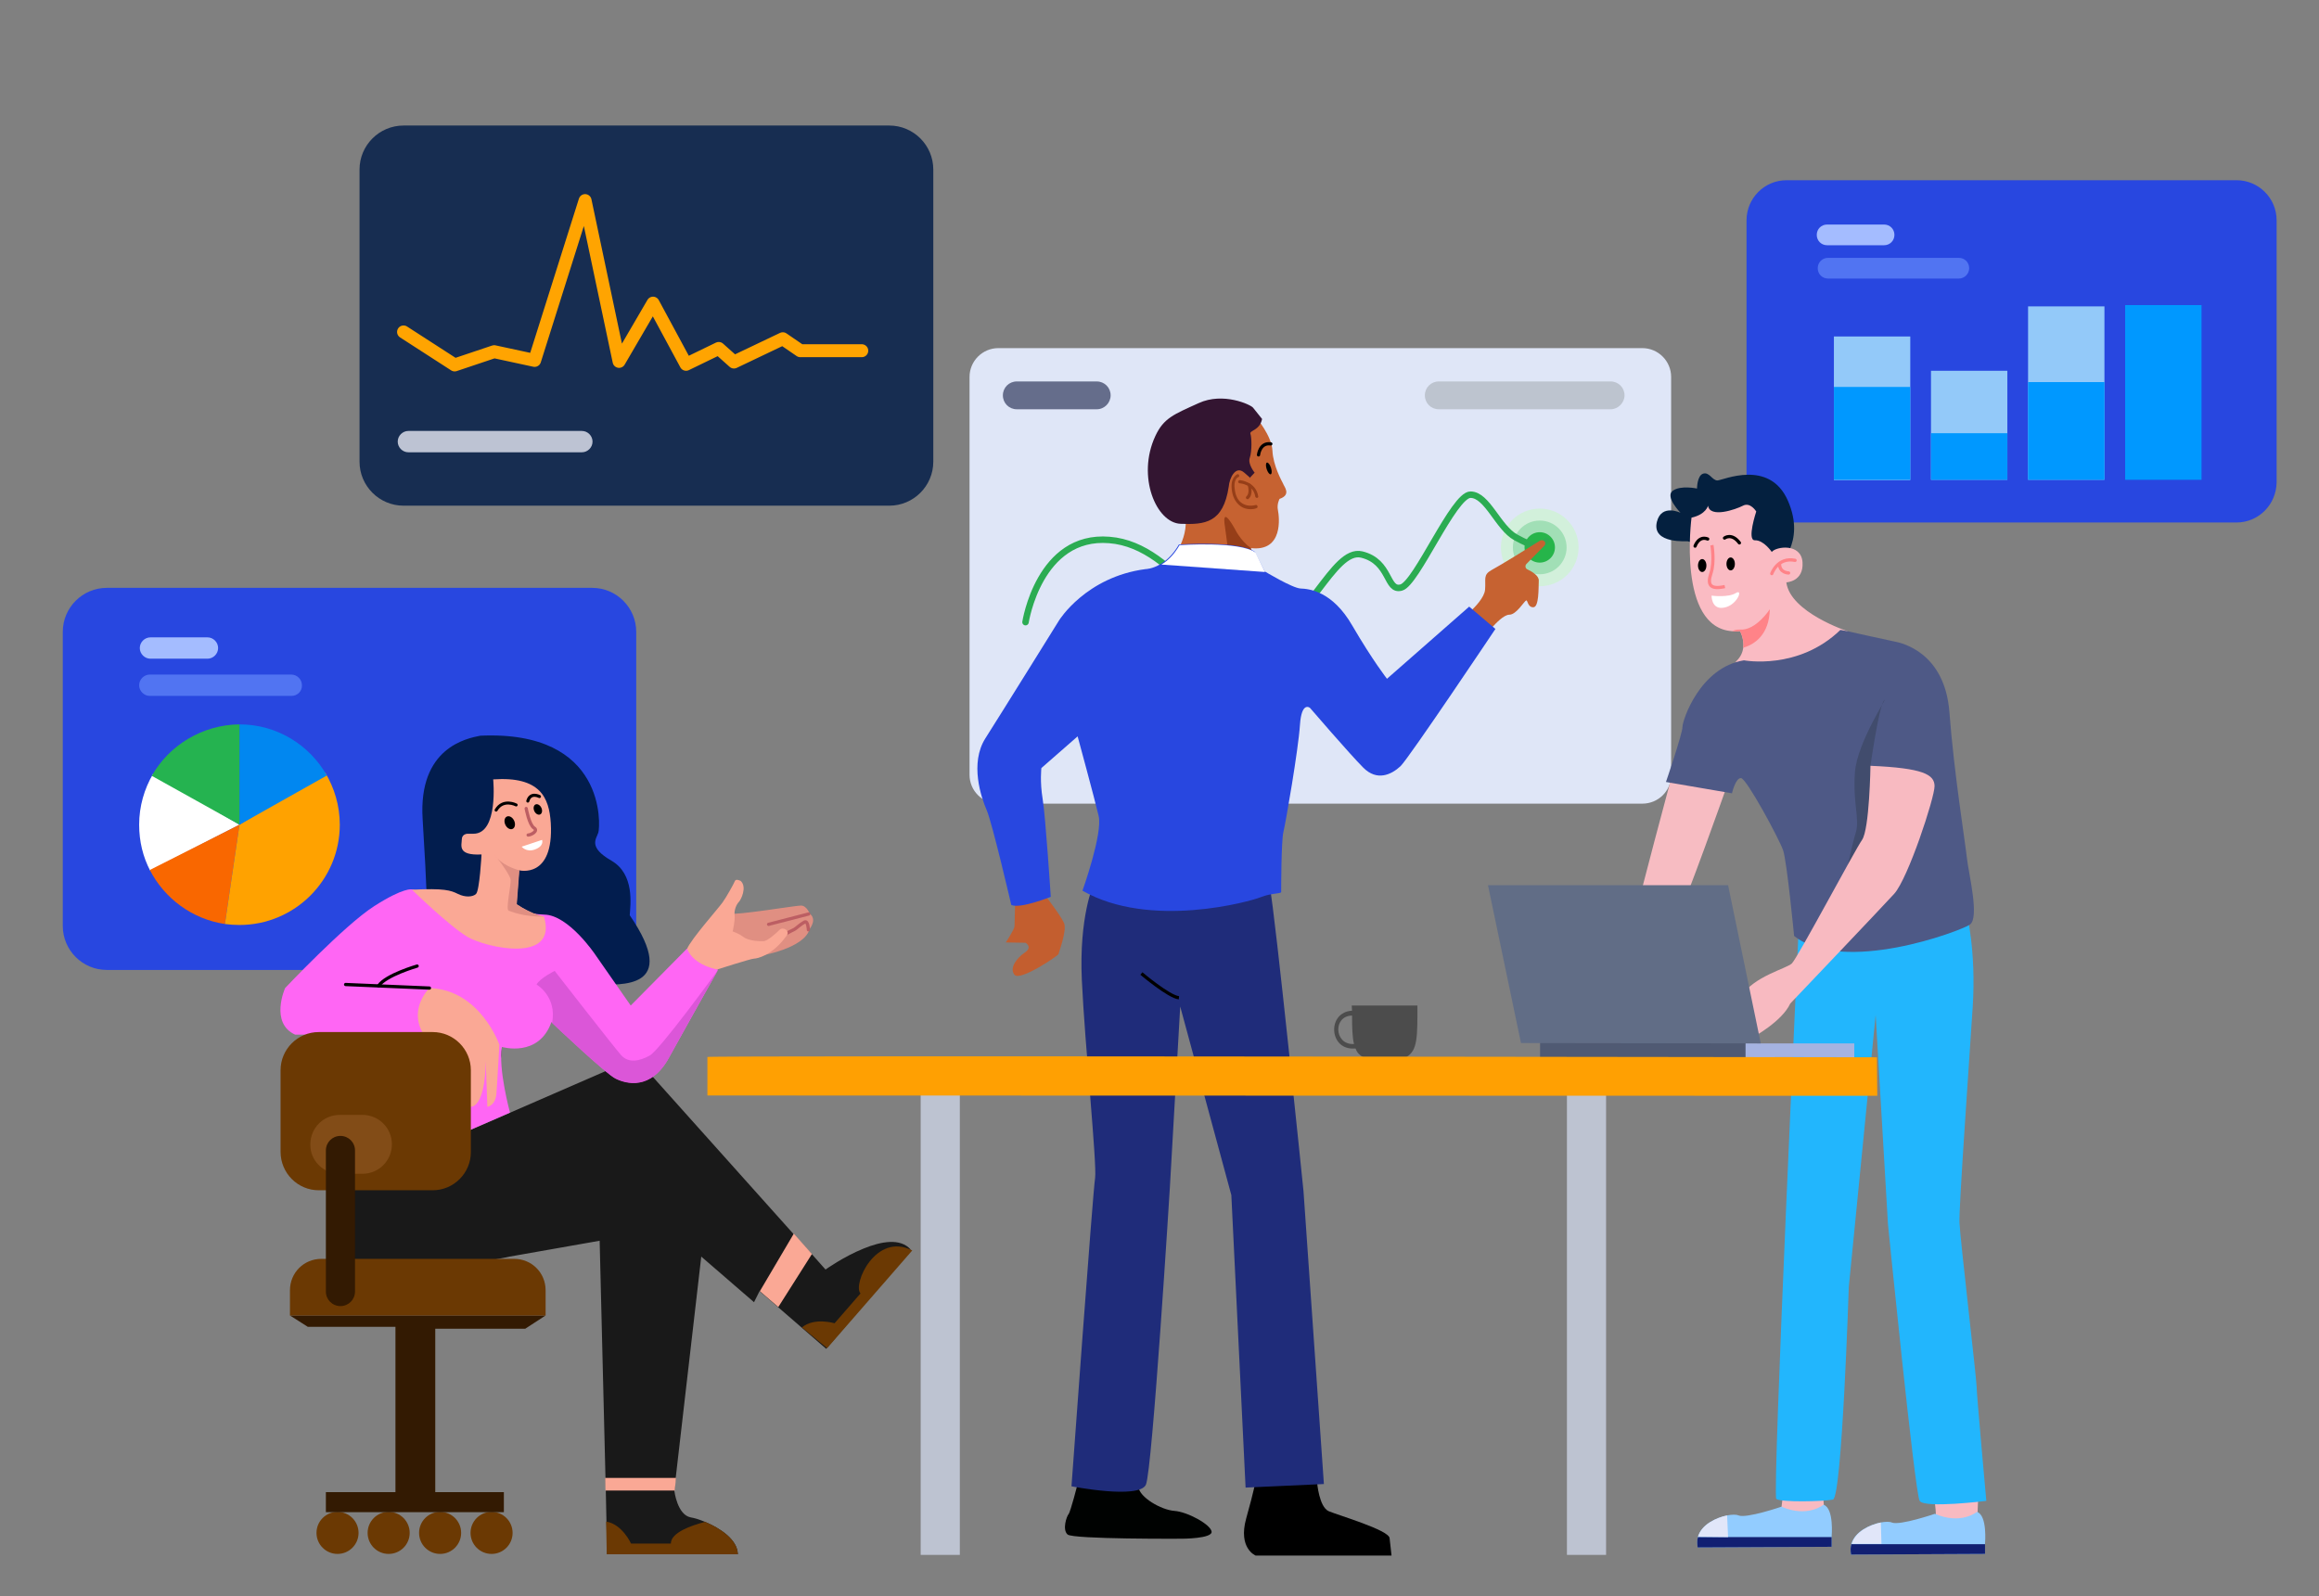 <?xml version="1.0" encoding="utf-8"?>
<!-- Generator: Adobe Illustrator 24.1.3, SVG Export Plug-In . SVG Version: 6.00 Build 0)  -->
<svg version="1.1" id="working_in_office" xmlns="http://www.w3.org/2000/svg" xmlns:xlink="http://www.w3.org/1999/xlink" x="0px"
	 y="0px" viewBox="0 0 716.6 493.3" style="enable-background:new 0 0 716.6 493.3;" xml:space="preserve">
<rect x="0" y="0" width="716.6" height="493.3" fill="#808080" stroke="none"/>
<style type="text/css">
	.st0{fill:#2847E0;}
	.st1{fill:#172D51;}
	.st2{fill-rule:evenodd;clip-rule:evenodd;fill:#4C4C4C;}
	.st3{fill:#191919;}
	.st4{fill:#FAA895;}
	.st5{fill:#6B3903;}
	.st6{fill:none;stroke:#000000;stroke-width:0.88;stroke-miterlimit:10;}
	.st7{fill:#331A02;}
	.st8{fill:#021D4E;}
	.st9{fill:#E08F82;}
	.st10{fill:none;stroke:#BC5E63;stroke-linecap:round;stroke-miterlimit:10;}
	.st11{fill:#FF66F4;}
	.st12{fill:#DB56D8;}
	.st13{fill:none;stroke:#000000;stroke-linecap:round;stroke-miterlimit:10;}
	.st14{fill:#824C17;}
	.st15{fill:none;stroke:#000000;stroke-width:0.92;stroke-linecap:round;stroke-linejoin:round;stroke-miterlimit:10;}
	.st16{fill:none;stroke:#000000;stroke-width:0.948;stroke-linecap:round;stroke-linejoin:round;stroke-miterlimit:10;}
	.st17{fill:#FFFFFF;}
	.st18{fill:#F99895;}
	.st19{fill:none;stroke:#FFA401;stroke-width:4;stroke-linecap:round;stroke-linejoin:round;stroke-miterlimit:10;}
	.st20{fill:#93C9F9;}
	.st21{fill:#0098FF;}
	.st22{fill:#A4BCFF;}
	.st23{fill:#5174F2;}
	.st24{fill:#BDC3D3;}
	.st25{fill:#F96700;}
	.st26{fill:#FFA200;}
	.st27{fill:#0187F0;}
	.st28{fill:#25B350;}
	.st29{fill:#DFE6F7;}
	.st30{fill:#656D8B;}
	.st31{fill:#BDC4CF;}
	.st32{fill:#F8BAC1;}
	.st33{fill:#D2F0DB;}
	.st34{fill:#A1DFB6;}
	.st35{fill:#26B54A;}
	.st36{fill:none;stroke:#2BAC52;stroke-width:2;stroke-linecap:round;stroke-miterlimit:10;}
	.st37{fill:#92CCFF;}
	.st38{fill:#111F72;}
	.st39{fill:#E1E6F9;}
	.st40{fill:#22B6FD;}
	.st41{fill:#04203F;}
	.st42{fill:#FABBC3;}
	.st43{fill:#FF8388;}
	.st44{fill:none;stroke:#FF8388;stroke-miterlimit:10;}
	.st45{fill:none;stroke:#FF8388;stroke-linecap:round;stroke-miterlimit:10;}
	.st46{fill:#F7BCC2;}
	.st47{fill:#4E5986;}
	.st48{fill:#414C6D;}
	.st49{fill:#BDC3D1;}
	.st50{fill:#A5B3E1;}
	.st51{fill:#505A73;}
	.st52{fill:#616D86;}
	.st53{fill:#C35E2F;}
	.st54{fill:#C66231;}
	.st55{fill:#000201;}
	.st56{fill:#1F2C7A;}
	.st57{fill:#FFA002;}
	.st58{fill:none;stroke:#000000;stroke-miterlimit:10;}
	.st59{fill:#963E18;}
	.st60{fill:#331531;}
</style>
<g>
	<path class="st0" d="M691.1,161.5h-139c-6.8,0-12.4-5.5-12.4-12.4v-81c0-6.8,5.5-12.4,12.4-12.4h139c6.8,0,12.4,5.5,12.4,12.4v81
		C703.4,156,697.9,161.5,691.1,161.5z"/>
	<path class="st1" d="M274.8,156.3H124.7c-7.5,0-13.6-6.1-13.6-13.6V52.4c0-7.5,6.1-13.6,13.6-13.6h150.1c7.5,0,13.6,6.1,13.6,13.6
		v90.3C288.4,150.2,282.3,156.3,274.8,156.3z"/>
	<path class="st0" d="M183,299.8H33c-7.5,0-13.6-6.1-13.6-13.6v-90.9c0-7.5,6.1-13.6,13.6-13.6h150c7.5,0,13.6,6.1,13.6,13.6v90.9
		C196.6,293.8,190.5,299.8,183,299.8z"/>
	<path class="st2" d="M418.4,322.7c-0.5-2.1-0.6-4.9-0.6-8.8c-5.9,0.1-5.5,8.8,0.2,8.8H418.4z M417.7,310.8H438
		c0,9.6,0.1,13.9-3.4,15.9h-13.5c-1-0.6-1.8-1.4-2.2-2.6h-0.9c-7.4,0-7.8-11.3-0.2-11.7L417.7,310.8z"/>
	<path class="st3" d="M108.5,365.3v24.4c13.4,6.6,49-1.3,49-1.3l27.8-4.9l1.8,73.3l0.1,3.9l0.2,9.6l0.2,10.1H228
		c-0.1-4.6-5.6-8.1-10.1-10c-1.7-0.7-3.3-1.2-4.5-1.4c-4.1-0.8-5-8.1-5-8.1l0-0.2l0.4-3.9l7.9-68.4l16.3,14.1l0,0l1.7-3.4l5.6,4.8
		l0.1,0.1l6.7,5.8l8.2,7.1l26.1-30.7c-3.2-3.6-9.1-2.5-14.5-0.3c-6.2,2.5-11.8,6.5-11.8,6.5l-4-4.5l-0.3-0.3l-5.7-6.3l-48.6-54.3
		L108.5,365.3z"/>
	<polygon class="st4" points="245.3,381.3 234.8,399.1 240.5,404 250.9,387.6 	"/>
	<polygon class="st4" points="187,456.8 187.1,460.7 208.5,460.7 208.9,456.8 	"/>
	<path class="st5" d="M187.3,470.3l0.2,10.1H228c-0.1-4.6-5.6-8.1-10.1-10c-4.3,1.1-10.6,3.3-10.6,6.7H195
		C195,477.1,192.3,471.1,187.3,470.3z"/>
	<path class="st5" d="M247.8,410.3l7.8,6.4l26.3-30.2c-11.3-5.8-18.5,10.5-16,13.3l-8,9.2C257.8,409,251.6,407.1,247.8,410.3z"/>
	<path class="st6" d="M152.4,342c0.8-0.9,2.6-18.1,1.9-19.2"/>
	<circle class="st5" cx="151.9" cy="473.8" r="6.5"/>
	<circle class="st5" cx="136" cy="473.8" r="6.5"/>
	<circle class="st5" cx="120.1" cy="473.8" r="6.5"/>
	<circle class="st5" cx="104.3" cy="473.8" r="6.5"/>
	<polyline class="st7" points="168.6,406.6 162.3,410.7 134.5,410.7 134.5,461.2 155.7,461.2 155.7,467.4 100.7,467.4 100.7,461.2 
		122.2,461.2 122.2,410.1 95.1,410.1 89.6,406.6 168.6,406.6 	"/>
	<path class="st5" d="M89.6,406.6h79v-7.8c0-5.4-4.3-9.7-9.7-9.7H99.3c-5.4,0-9.7,4.3-9.7,9.7V406.6z"/>
	<path class="st8" d="M184.9,304.3c6.3,0,25.6,1.8,9.7-21.4c0.2-3.2,1.6-12.7-5.7-16.9c-7.3-4.2-4.6-6.7-4-8.7s2.6-31.7-36.5-29.9
		c-4,0.8-19.2,3.6-17.8,25.8c1.4,22.2,1.4,29.5,1.4,29.5L184.9,304.3z"/>
	<path class="st9" d="M235,295.4c0,0,13.6-2.2,15.2-8.3c0,0,2.4-2.9,0-4.7c0,0-0.9-2.5-2.7-2.5s-20,3.1-22.5,2.5s-3.1,15.1-3.1,15.1
		L235,295.4z"/>
	<line class="st10" x1="237.5" y1="285.7" x2="249.9" y2="282.5"/>
	<path class="st10" d="M249.8,287.4c0,0-0.1-3-1.2-2.4c-1.3,0.7-2.6,2-3.2,2.3c-1.4,0.6-3.8,2.1-4.5,2.3"/>
	<path class="st4" d="M242.8,287.3L242.8,287.3c-0.6-0.4-1.4-0.4-1.9,0.1c-1.3,1.3-3.8,3.5-5,3.5c-1.6,0.1-4.8-0.2-6.2-1.3
		s-3.3-1.7-3.3-1.7s0.8-3.4,0.6-5s0.6-3.4,1.3-4.1c0.7-0.7,2.6-4.6,0.6-6.5c0,0-1.5-0.8-1.8,0c-0.3,0.8-2.7,5.1-3.8,6.6
		c-1,1.5-9.8,11.4-11,14.4c-1.1,3,2.9,8.7,2.9,8.7l6.6-2.4c0,0,10.3-3.3,11.2-3.3c0.9,0,5.6-0.9,10-7
		C243.6,288.7,243.5,287.8,242.8,287.3z"/>
	<path class="st11" d="M221.9,299.7C221.9,299.7,221.9,299.7,221.9,299.7C221.9,299.7,221.9,299.7,221.9,299.7
		c-0.6,1.1-9.8,17.4-15.2,27.2c-5.6,10.2-13.3,8-16.5,6.4c-3-1.5-17.7-15.4-19.6-17.2c-0.1-0.1-0.2-0.2-0.2-0.2
		c-3.9,11.1-15.3,7.7-15.3,7.7c-1.2,6.8,2.5,20.3,2.5,20.3l-49,21.3l9-45.4H91.2c-7.9-3.6-3.1-14.4-3.1-14.4s18.3-19.4,27.5-25.3
		c9.2-5.9,11.7-5.2,11.7-5.2s33.4,7.7,40.9,7.8c7.5,0.1,15.7,12.3,15.7,12.3l11,15.8l17.4-17.6C214.4,298.6,221.9,299.7,221.9,299.7
		z"/>
	<path class="st12" d="M221.9,299.8c-0.6,1-9.8,17.3-15.2,27.2c-5.6,10.2-13.3,8-16.5,6.4c-3-1.5-17.7-15.4-19.6-17.2
		c1.6-8.2-4.8-11.9-4.8-11.9c1.1-2,5.6-4.2,5.6-4.2s18.2,23.4,20.5,26c2.3,2.6,5.7,1.9,8.8,0.2C203.7,324.8,221,301,221.9,299.8z"/>
	<path class="st4" d="M132.7,305.4c0,0-6.3,6.1-2.2,13.6l15,23.1c0,0,4.4,0.5,4.6-14.2l0.5,14.2c0,0,2.5-0.3,2.8-4.1
		c0.3-3.8,0.9-15.1,0.9-15.1S148.4,305.9,132.7,305.4z"/>
	<line class="st13" x1="132.7" y1="305.4" x2="106.8" y2="304.3"/>
	<path class="st13" d="M128.9,298.6c0,0-9.7,2.8-11.9,6.1"/>
	<path class="st5" d="M98.5,367.9h35.2c6.5,0,11.8-5.3,11.8-11.8v-25.3c0-6.5-5.3-11.8-11.8-11.8H98.5c-6.5,0-11.8,5.3-11.8,11.8
		V356C86.7,362.6,92,367.9,98.5,367.9z"/>
	<path class="st14" d="M105,362.8h7c5.1,0,9.1-4.1,9.1-9.1l0,0c0-5.1-4.1-9.1-9.1-9.1h-7c-5.1,0-9.1,4.1-9.1,9.1l0,0
		C95.8,358.7,99.9,362.8,105,362.8z"/>
	<path class="st7" d="M105.2,403.7L105.2,403.7c2.5,0,4.5-2,4.5-4.5v-43.6c0-2.5-2-4.5-4.5-4.5h0c-2.5,0-4.5,2-4.5,4.5v43.6
		C100.7,401.7,102.7,403.7,105.2,403.7z"/>
	<path class="st4" d="M168.1,283.3c4.4,14.7-18,9.6-23.6,6.3c-5.6-3.3-17.2-14.6-17.2-14.6c10-0.5,12,0.2,14.2,1.3
		c2.2,1.1,4.6,1,5.6,0c1.1-1,1.7-12.2,1.7-12.2c-7.6,0.4-6.1-2.9-6.1-4.6c0-1.8,1.8-1.8,1.8-1.8h1.8c7.8,0,6.1-16.8,6.1-16.8
		c14.5-1,17.3,5.6,17.8,13.5c1,17.4-9.8,14.6-9.8,14.6l-0.8,10.5C164.6,282.8,168.1,283.3,168.1,283.3z"/>
	<path class="st15" d="M159.5,248.8c0,0-4-2.1-6.2,1.6"/>
	<ellipse transform="matrix(0.906 -0.424 0.424 0.906 -92.913 90.635)" cx="157.4" cy="254.3" rx="1.5" ry="2.1"/>
	<ellipse transform="matrix(0.906 -0.424 0.424 0.906 -90.372 93.935)" cx="166.1" cy="250.2" rx="1.2" ry="1.7"/>
	<path class="st16" d="M166.7,246.2c0,0-2.8-1.5-3.6,1.4"/>
	<path class="st10" d="M162.6,249.9c0,0,0.9,5,2.4,6c1.5,0.9-0.9,2.2-1.8,2.2"/>
	<path class="st17" d="M165.2,262.6c-2.6,0.9-4-0.9-4-0.9l6.3-2.1C167.5,259.6,168.3,261.5,165.2,262.6z"/>
	<path class="st18" d="M152.7,264.1c0.1,0.1,0.4,0.5,0.9,1.2c-0.2-0.2-0.3-0.3-0.4-0.5C152.9,264.3,152.8,264.1,152.7,264.1z"/>
	<path class="st9" d="M168.1,283.3c-6.4,0.1-9.9-1.5-10.9-1.8c-1-0.3,0.7-7.7,0.6-9.5c0-1.1-2.6-4.8-4.1-6.7
		c2.5,2.7,6.8,3.7,6.8,3.7l-0.8,10.5C164.6,282.8,168.1,283.3,168.1,283.3z"/>
	<polyline class="st19" points="124.7,102.6 140.5,112.8 152.7,108.7 165.2,111.4 180.8,62 191.3,111.7 201.8,93.7 212,112.6 
		222.1,107.7 226.8,111.9 241.9,104.7 247.3,108.4 266.3,108.4 	"/>
	<rect x="566.7" y="104" class="st20" width="23.6" height="44.4"/>
	<rect x="566.7" y="119.6" class="st21" width="23.6" height="28.7"/>
	<rect x="596.7" y="114.6" class="st20" width="23.6" height="33.7"/>
	<rect x="596.7" y="133.9" class="st21" width="23.6" height="14.4"/>
	<rect x="626.7" y="94.7" class="st20" width="23.6" height="53.6"/>
	<rect x="626.7" y="118.1" class="st21" width="23.6" height="30.2"/>
	<rect x="656.7" y="94.3" class="st21" width="23.6" height="54"/>
	<path class="st22" d="M64.1,203.6H46.5c-1.8,0-3.3-1.5-3.3-3.3l0,0c0-1.8,1.5-3.3,3.3-3.3h17.6c1.8,0,3.3,1.5,3.3,3.3l0,0
		C67.4,202.1,65.9,203.6,64.1,203.6z"/>
	<path class="st23" d="M90.1,215.1H46.3c-1.8,0-3.3-1.5-3.3-3.3l0,0c0-1.8,1.5-3.3,3.3-3.3h43.7c1.8,0,3.3,1.5,3.3,3.3l0,0
		C93.4,213.6,91.9,215.1,90.1,215.1z"/>
	<path class="st24" d="M179.8,139.8h-53.6c-1.8,0-3.3-1.5-3.3-3.3v0c0-1.8,1.5-3.3,3.3-3.3h53.6c1.8,0,3.3,1.5,3.3,3.3v0
		C183.1,138.3,181.6,139.8,179.8,139.8z"/>
	<path class="st17" d="M74,254.9l-27.6,14.2c-2.2-4.2-3.4-9-3.4-14.2c0-5.7,1.6-11.1,4.3-15.7L74,254.9z"/>
	<path class="st25" d="M74,254.9l-4.5,30.7c-10.1-1.5-18.7-7.9-23.2-16.7L74,254.9z"/>
	<path class="st26" d="M105,254.9c0,17.1-13.9,31-31,31c-1.5,0-3-0.1-4.5-0.3l4.5-30.7l26.5-16.1C103.3,243.5,105,249,105,254.9z"/>
	<path class="st27" d="M101,239.7l-27,15.2l0-31C85.6,223.9,95.7,230.3,101,239.7z"/>
	<path class="st28" d="M74,254.9l-27.1-15.1c5.3-9.4,15.6-15.8,27.1-15.9L74,254.9z"/>
	<path class="st29" d="M507.5,248.4h-199c-4.9,0-8.9-4-8.9-8.9V116.5c0-4.9,4-8.9,8.9-8.9h199c4.9,0,8.9,4,8.9,8.9v123.1
		C516.4,244.5,512.4,248.4,507.5,248.4z"/>
	<path class="st30" d="M338.9,126.5h-24.7c-2.4,0-4.3-1.9-4.3-4.3v0c0-2.4,1.9-4.3,4.3-4.3h24.7c2.4,0,4.3,1.9,4.3,4.3v0
		C343.2,124.5,341.3,126.5,338.9,126.5z"/>
	<path class="st31" d="M497.7,126.5h-53.1c-2.4,0-4.3-1.9-4.3-4.3v0c0-2.4,1.9-4.3,4.3-4.3h53.1c2.4,0,4.3,1.9,4.3,4.3v0
		C502,124.5,500,126.5,497.7,126.5z"/>
	<path class="st23" d="M605.3,86.1h-40.4c-1.8,0-3.2-1.4-3.2-3.2v0c0-1.8,1.4-3.2,3.2-3.2h40.4c1.8,0,3.2,1.4,3.2,3.2v0
		C608.5,84.7,607,86.1,605.3,86.1z"/>
	<path class="st22" d="M582.2,75.8h-17.6c-1.8,0-3.2-1.4-3.2-3.2v0c0-1.8,1.4-3.2,3.2-3.2h17.6c1.8,0,3.2,1.4,3.2,3.2v0
		C585.4,74.4,584,75.8,582.2,75.8z"/>
	<path class="st32" d="M597.8,463.8c0,0,0.9,5.7,0,6.2c-0.9,0.5,12.6,0,13.1-0.1c0.5-0.1,0.2-2.6,0.2-2.6l0.2-4.8L597.8,463.8z"/>
	<polygon class="st32" points="550.9,462.6 550.1,469.1 563.9,469.3 563.4,462.8 	"/>
	<circle class="st33" cx="475.8" cy="169.2" r="12"/>
	<circle class="st34" cx="475.8" cy="169.2" r="8.3"/>
	<circle class="st35" cx="475.8" cy="169.2" r="4.7"/>
	<path class="st36" d="M316.9,192.3c0,0,4.2-27.2,25.9-25.4c21.7,1.7,32.9,31.9,47.1,29.7c14.2-2.2,21.9-27.4,30.9-25.2
		c9,2.2,7.5,11.5,12.2,10.2c4.7-1.2,16.2-28.7,21.4-28.7c5.2,0,8.5,10.2,14,13.2c5.5,3,7.3,3.3,9.5,1.1"/>
	<path class="st37" d="M613.4,477.1v3.2l-41.4,0.2c-0.2-1.2-0.2-2.3,0.1-3.2c0,0,0,0,0-0.1c1.1-3.8,5.6-5.9,9-6.6
		c1.5-0.3,2.9-0.3,3.5,0c2.5,1,13.3-2.7,13.3-2.7c8.1,3.5,13-0.6,13-0.6C614.2,468.4,613.4,477.1,613.4,477.1z"/>
	<path class="st38" d="M613.4,477.3v3l-41.4,0.2c-0.2-1.2-0.2-2.3,0.1-3.2H613.4z"/>
	<path class="st39" d="M581.4,477.2l-9.2,0c1.1-3.8,5.6-5.9,9-6.6L581.4,477.2z"/>
	<path class="st37" d="M566,474.9v3.2l-41.4,0.2c-0.2-1.2-0.2-2.3,0.1-3.2c0,0,0,0,0-0.1c1.1-3.8,5.6-5.9,9-6.6
		c1.5-0.3,2.9-0.3,3.5,0c2.5,1,13.3-2.7,13.3-2.7c8.1,3.5,13-0.6,13-0.6C566.8,466.2,566,474.9,566,474.9z"/>
	<path class="st38" d="M566,475.1v3l-41.4,0.2c-0.2-1.2-0.2-2.3,0.1-3.2H566z"/>
	<path class="st39" d="M534,475.1l-9.3-0.1c1.1-3.8,5.6-5.9,9-6.6L534,475.1z"/>
	<path class="st40" d="M607.7,282.2c0,0,3,11.6,1.9,28.9s-4.3,61.9-4.1,66.8c0.2,4.9,5.3,48.4,5.3,50.7c0,2.3,3,35.3,3,35.3
		s-19.1,2.4-20.6,0c-1.5-2.4-9.8-85.6-9.8-85.6l-3.8-64.6l-8.3,84.1c0,0-2.1,65.1-4.9,65.7c-2.8,0.6-16.1,0.9-17.5-0.2
		c-1.3-1.1,6.9-176,6.9-176S584.1,297.8,607.7,282.2z"/>
	<path class="st41" d="M512,161.3c1.4-5.7,7.3-2.8,7.3-2.8s-4.9-5-2.4-6.8c2.4-1.8,7.5-0.7,7.5-0.7s0-4,1.9-4.6
		c1.9-0.6,2.8,2.1,4.4,2.1c1.6,0,16.1-6.8,21.8,6.3c5.7,13.1-3.2,20.3-3.2,20.3l-27.8-7.8C521.7,167.2,510.3,168.3,512,161.3z"/>
	<path class="st42" d="M570.9,195.1c-3.4,11.1-24.8,15.2-24.8,15.2s-13.3-2.1-9.4-6.1c1.3-1.3,1.8-2.7,2-4c0.3-2.8-1-5.1-1-5.1
		c-0.8,0.1-1.6,0.1-2.4,0c-17.1-1.1-12.6-35.1-12.6-35.1c4.5-1,5.1-3.7,5.1-3.7c0.6,3.9,8.5,1.2,10.8,0c2.3-1.2,4.1,1.8,4.1,1.8
		s-3,9-0.4,8.9c2.7-0.1,5.2,3.6,5.2,3.6c1.3-1.7,9.1-2.8,9.5,3.2c0.4,6-5,6.2-5,6.2C553.2,189.3,570.9,195.1,570.9,195.1z"/>
	<path class="st43" d="M546.9,188.3c-0.2,8-4.8,10.9-8.2,11.9c0.3-2.8-1-5.1-1-5.1c-0.8,0.1-1.6,0.1-2.4,0c0.6-0.4,1.4-0.5,2.3-0.5
		C542.6,195,546.9,188.3,546.9,188.3z"/>
	<path class="st13" d="M532.9,166.3c0,0,2.2-1.7,4.6,1.5"/>
	<path class="st13" d="M523.8,168.8c0,0,1.1-3.3,3.9-2.2"/>
	<path class="st44" d="M529,168.5c0,0,0.9,5.1-0.3,8.7c-1.2,3.6-0.2,5.1,4.3,4.1"/>
	<ellipse cx="534.8" cy="174.3" rx="1.3" ry="2"/>
	<ellipse cx="526" cy="174.8" rx="1.3" ry="2"/>
	<path class="st45" d="M547.5,177.3c0,0,1.8-5.2,7.2-4.1"/>
	<path class="st45" d="M552.7,177.1c0,0-2.8,0-2.8-2.8"/>
	<path class="st17" d="M528.9,184.1c0,0,5.1,0.7,7.5-0.8c2.4-1.5,0.4,3.8-3.6,4.5C528.8,188.6,528.9,184.1,528.9,184.1z"/>
	<path class="st46" d="M516.7,239.5c0,0-10.9,40.6-10.9,41.9c0,1.2-6.3,20.3-6.9,26.1c-0.7,5.7-8.7,7.6-8.7,10.1
		c0,2.4,11.6-1,13.4-3.5c1.7-2.4,4,4,5,4s-0.3-5.7-2.3-8.5c-1.9-2.8,6.9-14.8,10.9-23.1c4-8.3,16.2-42.9,16.2-42.9L516.7,239.5"/>
	<path class="st47" d="M514.8,241.7c0,0,5.1-14.9,5.1-17s5.4-18.4,19-20.6c0,0,16.8,3.2,29.8-9.4l2.2,0.4c0,0,12.5,2.8,14.6,3.2
		c2.1,0.4,15.5,3.3,16.9,21.9s4.9,40.3,5.4,45s4,18.5,0.9,20.6c-3.2,2.1-39,15.5-54.3,3.5c0,0-2.2-23-3.4-26.5
		c-1.2-3.5-11.3-22.2-13-22.3s-2.8,4.7-2.8,4.7L514.8,241.7z"/>
	<path class="st48" d="M578,236.7c0,0,2.6-18.4,4.2-20.2c1.6-1.8-8.3,12.8-9,22.2s1.5,14.4,0.3,18.5c-1.3,4.1-3.8,16.3-3.8,16.3
		S581,255.7,578,236.7"/>
	<path class="st32" d="M578,236.7c0,0-0.3,19.6-2.6,22.9c-2.3,3.3-20,36.6-21.7,38.2c-1.7,1.6-11.8,4-15.6,10.1
		c-3.8,6.1,3.6,12.7,3.6,12.7s9-4.9,11.5-10.4c0,0,27.8-29.2,32.1-33.9c4.3-4.7,12.5-29.7,12.5-33.3S594.3,237.4,578,236.7z"/>
	<path class="st49" d="M284.5,333.5v147.1h12.1V333.8C296.7,333.8,285,333.9,284.5,333.5z"/>
	<path class="st49" d="M484.2,333.5v147.1h12.1V333.8C496.3,333.8,484.6,333.9,484.2,333.5z"/>
	<path class="st50" d="M573,326.9v-4.4h-35.8v4.3C537.2,326.8,573,326.6,573,326.9z"/>
	<path class="st51" d="M475.9,321v5.8h63.5v-5.3C539.4,321.5,476.3,321.3,475.9,321z"/>
	<polygon class="st52" points="459.8,273.6 534,273.6 544.1,322.5 470,322.4 	"/>
	<path class="st53" d="M313.7,278.7c0,0-0.2,6.8-0.2,7.6c0,0.9-2.7,5-2.7,5l6.1,0.1c0,0,2.3,1.3-0.2,3s-4.9,4.8-3.2,6.9
		s13.6-6,13.6-6.4s2.7-7.3,1.7-9.6s-5.8-8.5-5.8-8.5L313.7,278.7z"/>
	<path class="st54" d="M454.4,190.6c-0.6-0.4-0.6-1.2-0.1-1.6c1.6-1.4,4.4-4.4,4.6-6.7c0.3-3.3-0.7-4.6,2-6.1c2.3-1.2,12-7.2,15-9.1
		c0.5-0.3,1.2-0.1,1.5,0.4l0,0c0.2,0.4,0.1,0.9-0.2,1.2l-5.5,5.6c-0.5,0.5-0.4,1.4,0.3,1.7c1.5,0.7,3.6,2,3.5,3.5
		c-0.1,2.3,0.1,8.2-1.7,8.2s-1.7-2.3-2.2-2.1c-0.6,0.2-3,4.4-5.2,4.4c-1.7,0-4.2,2.7-5.4,4c-0.3,0.4-0.9,0.5-1.4,0.2L454.4,190.6z"
		/>
	<path d="M407,458.2c0,0,0.6,7.6,3.6,8.9c3.1,1.3,18.5,5.8,18.8,8.3c0.3,2.5,0.6,5.4,0.6,5.4h-42c0,0-5.5-2.2-2.9-11.5
		c2.6-9.3,2.8-11.2,2.8-11.2L407,458.2z"/>
	<path class="st55" d="M333,458.7c0,0-2.2,8.6-2.8,9.3s-2,4.8-0.3,6.3c1.7,1.5,35.3,1.3,35.3,1.3s9.5,0,9.2-2.2s-7.4-6.1-11.5-6.4
		c-4.1-0.3-10.8-4.2-11.1-7.4S333,458.7,333,458.7z"/>
	<path class="st56" d="M331.1,459.4c0,0,20.9,4.1,23-0.5c2-4.5,7.4-91.8,7.4-91.8l3.2-56l15.8,58.3l4.4,90.4l24.2-1.1l-6.3-90.5
		c0,0-8.8-86.4-10.4-93.9l-54.5-0.9c0,0-4.5,9.9-3.6,29.5c0.9,19.6,4.7,56.9,4.1,61.2C337.7,368.4,331.1,459.4,331.1,459.4z"/>
	<path class="st57" d="M218.6,326.7v11.9l361.5,0.1l-0.1-11.9C580,326.8,218.6,326.2,218.6,326.7z"/>
	<path class="st58" d="M352.7,300.9c0,0,8.5,7.2,11.6,7.5"/>
	<path class="st54" d="M395.4,154.2c0,0-0.9,1.6-0.5,3.5c0.4,2,1.8,13-8.5,11.7l3.7,7.8l-6.1-0.5l-23.2-2.1c0,0,6-6.4,5.6-13.8
		s11.2-32.1,21.8-31.7c0,0,4.8,5.6,5,10.2s2.9,9.4,3.3,10.2C396.7,150.3,399.2,152.9,395.4,154.2z"/>
	<path class="st59" d="M390.1,177.2l-6.1-0.5l-3.8-1.4l-1.7-12.7c0,0-1.3-6.9,3.1,0.9c0,0,1.7,3.6,4.9,5.9L390.1,177.2z"/>
	<path class="st13" d="M388.9,140.6c0,0,0.4-3.9,3.8-3.4"/>
	<ellipse transform="matrix(0.95 -0.312 0.312 0.95 -25.589 129.565)" cx="392.1" cy="144.8" rx="0.7" ry="1.9"/>
	<path class="st0" d="M462.1,194.4c0,0-26.5,39.6-29.3,42.4c-2.9,2.7-7.3,4.7-11.5,0.5c-4.2-4.2-16.5-18.5-16.5-18.5
		s-2.6-2.2-3.1,5.3c-0.5,7.6-4.4,30.2-5.1,33c-0.7,2.7-0.7,18-0.7,18.6c0,0.6-3.1,0.3-6.3,1.6c-3.1,1.3-34.2,10-55.1-2
		c0,0,6.3-17.6,5-23.1c-1.3-5.5-6.5-24.6-6.5-24.6l-11.2,9.8c0,0-0.5,4.2,0.4,9.6c0.9,5.5,2.5,30.2,2.5,30.2s-9.5,3.8-12.2,2.5
		c0,0-5.9-25.4-7.6-29.3c-1.7-3.9-5.3-14.5-0.4-22.2c4.9-7.7,22.8-36.5,22.8-36.5s8.3-13.4,26.7-15.8c0,0,2.1,0,4.7-1.6
		c1.8-1.1,3.8-2.9,5.6-6c0,0,18.6-1.3,23.5,2.3l3,6l0,0c0,0,8.6,5.2,11.1,5.3c2.5,0.1,9.8,0.7,16,11.5c6.3,10.8,10.7,16.4,10.7,16.4
		l25.4-22.3L462.1,194.4z"/>
	<path class="st17" d="M390.9,176.8l-32-2.3c1.8-1.1,3.8-2.9,5.6-6c0,0,18.6-1.3,23.5,2.3L390.9,176.8z"/>
	<path class="st60" d="M387.2,126c-0.7-0.9-9.2-4.9-16.8-1.4c-7.7,3.5-10.8,4.6-13.4,10.2c-5.8,12.5,0.3,26.8,7.8,27.1
		c7.5,0.3,13.2-0.2,14.9-11.5c0.2-2.6,2.1-6.7,4.8-4.3c2.7,2.3,1.7,1.6,1.7,1.6l1.5-1.6c0,0-2.2-2.7-1.5-4.6c0.7-2,0.6-6.3,0.2-7.4
		s2.9-1,3.6-4.6"/>
	<g>
		<path class="st59" d="M386.5,157.4c-1.2,0-2.2-0.3-3.1-0.9c-1.4-1-2.4-2.6-2.7-4.7c-0.7-4.2,1.5-5.1,1.6-5.2
			c0.3-0.1,0.5,0,0.6,0.3c0.1,0.3,0,0.5-0.3,0.6c-0.1,0-1.6,0.7-1,4.1c0.3,1.9,1.1,3.3,2.3,4c1.1,0.7,2.5,0.9,4.1,0.5
			c0.3-0.1,0.5,0.1,0.6,0.4c0.1,0.3-0.1,0.5-0.4,0.6C387.7,157.3,387.1,157.4,386.5,157.4z"/>
	</g>
	<g>
		<path class="st59" d="M388.4,153.9c-0.2,0-0.5-0.2-0.5-0.4c-0.6-3.8-4.6-4.1-4.8-4.1c-0.3,0-0.5-0.3-0.5-0.5s0.3-0.5,0.5-0.5
			c0,0,5,0.4,5.7,5C388.9,153.6,388.7,153.9,388.4,153.9C388.4,153.9,388.4,153.9,388.4,153.9z"/>
	</g>
	<g>
		<path class="st59" d="M385.5,154.3c-0.1,0-0.3-0.1-0.4-0.2c-0.2-0.2-0.1-0.5,0.1-0.7c0.9-0.8,0.6-2.7,0.4-3.3
			c-0.1-0.3,0.1-0.5,0.3-0.6c0.3-0.1,0.5,0.1,0.6,0.3c0,0.1,0.9,3.1-0.7,4.4C385.8,154.3,385.6,154.3,385.5,154.3z"/>
	</g>
</g>
</svg>
